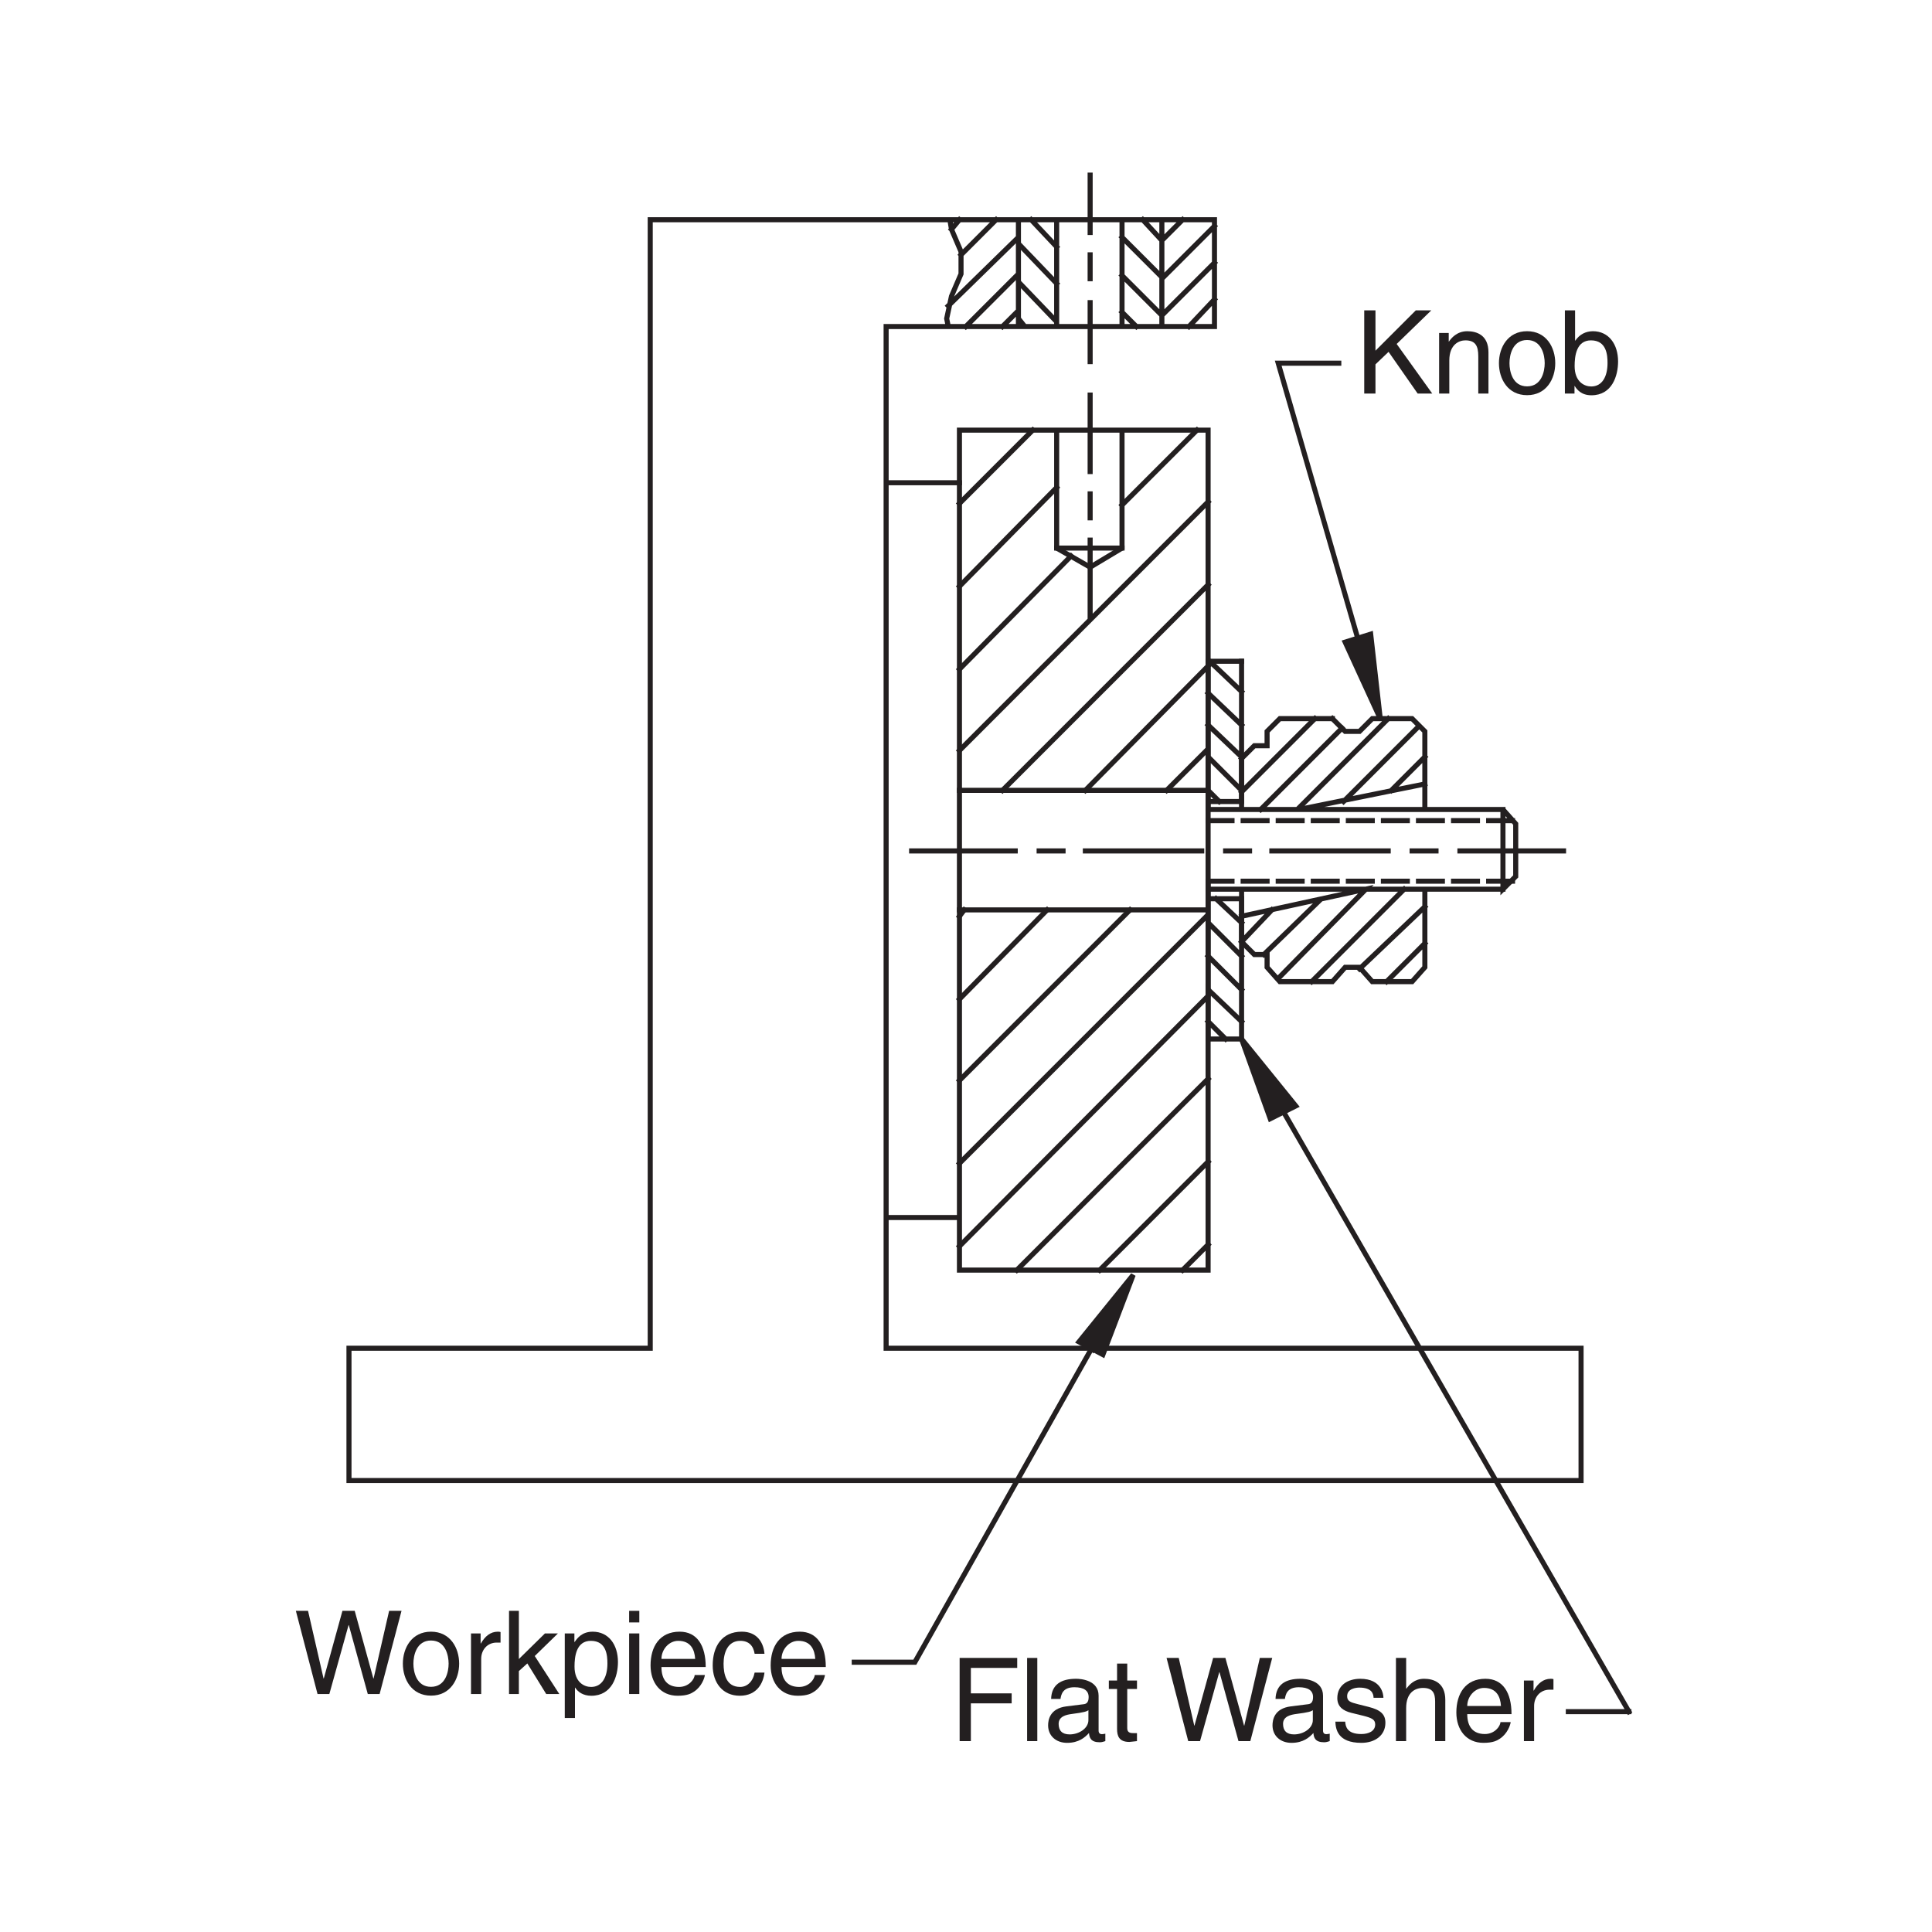 <?xml version="1.0" encoding="utf-8"?>
<!-- Generator: Adobe Illustrator 15.1.0, SVG Export Plug-In . SVG Version: 6.00 Build 0)  -->
<!DOCTYPE svg PUBLIC "-//W3C//DTD SVG 1.1//EN" "http://www.w3.org/Graphics/SVG/1.1/DTD/svg11.dtd">
<svg version="1.1" id="Layer_1" xmlns="http://www.w3.org/2000/svg" xmlns:xlink="http://www.w3.org/1999/xlink" x="0px" y="0px"
	 width="200px" height="200px" viewBox="0 0 200 200" enable-background="new 0 0 200 200" xml:space="preserve">
<g>
	<path fill="none" stroke="#231F20" stroke-width="0.525" stroke-linecap="square" stroke-miterlimit="3.864" d="M128.526,78.518
		v5.28h5.939h21.12l1.321,1.484v5.445l-1.321,1.32v-8.25 M154.103,84.952h2.474 M152.946,84.952h-2.475 M149.316,84.952h-2.476
		 M145.687,84.952h-2.476 M142.057,84.952h-2.476 M138.427,84.952h-2.476 M134.797,84.952h-2.476 M131.167,84.952h-2.476
		 M127.537,84.952h-2.476 M125.062,83.798h3.465v-0.826h-3.465V83.798v-5.28 M125.062,81.817v-37.29h-8.91v12.21l-3.301,1.98
		l-3.465-1.98v-12.21 M109.386,44.527h6.766 M109.386,44.527H99.321v37.29h25.74 M128.526,81.981l7.59-7.589 M137.932,74.393
		l1.319,1.319h1.486l1.319-1.319h4.125l1.319,1.319v5.445v2.641 M147.501,81.157l-13.035,2.641h-0.164l9.404-9.405 M146.841,75.218
		l-7.755,7.754 M144.036,81.817l3.465-3.465"/>
	
		<polygon fill-rule="evenodd" clip-rule="evenodd" fill="#231F20" stroke="#231F20" stroke-width="0.525" stroke-linecap="square" stroke-miterlimit="3.864" points="
		142.882,74.393 139.251,66.472 141.892,65.647 142.882,74.393 	"/>
	<g>
		<path fill="none" stroke="#231F20" stroke-width="0.525" stroke-linecap="square" stroke-miterlimit="3.864" d="M141.728,65.812
			l-0.99,0.329 M140.571,66.142l-8.25-28.545h6.27 M125.722,33.802V22.747h-5.445h-4.125v11.055h4.125H125.722L125.722,33.802z
			 M123.081,33.802l2.641-2.805 M125.722,27.202l-5.445,5.444l-4.125-4.125 M116.151,32.317l1.484,1.484 M116.151,33.802h-6.766
			V22.747h-3.959h-7.096l0.166,0.99l0.989,2.31v2.31l-0.989,2.311l-0.496,2.311l0.165,0.824h7.261h3.959v-0.495l-3.959-4.125v-0.825
			l-5.445,5.445 M98.166,33.802h-6.435v105.766h71.94v13.695H36.126v-13.695h31.185V22.747h31.021 M98.497,23.737l0.824-0.99
			 M99.486,26.377l3.629-3.63 M105.427,22.747v11.055h0.659l-0.659-0.824v-0.825l-1.65,1.649 M98.166,31.657l7.261-7.095v0.659
			l3.959,4.125 M109.386,25.552l-2.639-2.805 M109.386,22.747h6.766 M116.151,24.562l4.125,4.125v0.165l5.445-5.445 M122.422,22.747
			l-2.146,2.145l-1.979-2.145 M120.276,22.747v11.055 M154.103,91.222h2.474 M152.946,91.222h-2.475 M149.316,91.222h-2.476
			 M145.687,91.222h-2.476 M142.057,91.222h-2.476 M138.427,91.222h-2.476 M134.797,91.222h-2.476 M131.167,91.222h-2.476
			 M127.537,91.222h-2.476v0.826h16.334h6.105h8.085 M147.501,92.048v8.085l-1.319,1.485h-4.125l-1.319-1.485h-1.486l-1.319,1.485
			h-5.444l-1.32-1.485v-1.32h-1.321l-1.319-1.32v-2.64v-2.641 M128.526,94.853l12.869-2.805l-9.074,9.239 M135.786,101.618
			l9.57-9.57 M147.501,93.862l-6.764,6.436 M143.542,101.618l3.959-3.961 M136.612,93.202l-5.776,5.61 M128.526,97.492l3.135-3.3
			 M125.062,94.192v37.289h-25.74V94.192H125.062L125.062,94.192z M125.062,92.377v5.115 M130.507,83.798l8.415-8.416
			 M137.932,74.393h-5.444l-1.32,1.319v1.485h-1.321l-1.319,1.32 M128.526,68.452h-3.465 M116.151,56.737h-6.766 M99.321,49.972
			h-7.59 M91.731,126.037h7.59"/>
	</g>
	
		<polygon fill-rule="evenodd" clip-rule="evenodd" fill="#231F20" stroke="#231F20" stroke-width="0.525" stroke-linecap="square" stroke-miterlimit="3.864" points="
		117.307,131.978 111.696,138.907 114.172,140.228 117.307,131.978 	"/>
	<g>
		<path fill="none" stroke="#231F20" stroke-width="0.525" stroke-linecap="square" stroke-miterlimit="3.864" d="M113.182,139.731
			l-0.165-0.164l-18.315,32.506h-6.271 M162.353,177.188h6.27 M99.321,129.008l25.74-25.905v-0.66l3.465,3.301"/>
	</g>
	
		<polyline fill-rule="evenodd" clip-rule="evenodd" fill="#231F20" stroke="#231F20" stroke-width="0.525" stroke-linecap="square" stroke-miterlimit="3.864" points="
		128.526,107.558 131.497,115.808 134.136,114.487 128.526,107.558 168.622,177.188 	"/>
	<g>
		<path fill="none" stroke="#231F20" stroke-width="0.525" stroke-linecap="square" stroke-miterlimit="3.864" d="M122.422,131.481
			l2.64-2.639 M125.062,120.263l-11.221,11.219 M105.261,131.481l19.801-19.799 M125.062,107.558V93.037h3.465v14.521H125.062
			L125.062,107.558z M126.876,107.558l-1.814-1.814 M128.526,102.442l-3.465-3.465 M128.526,98.978l-3.465-3.465v-0.825
			l-25.74,25.739 M99.321,111.847l17.654-17.654 M125.062,94.192V81.817l1.154,1.154 M125.062,82.972v-14.52h0.166l3.299,3.135
			 M128.526,68.452v14.52 M128.526,81.817l-3.465-3.465v-0.825l-4.291,4.29 M112.356,81.817l12.705-12.87 M125.062,71.752
			l3.465,3.301 M128.526,78.353l-3.465-3.3 M124.401,88.087h-12.045 M110.047,88.087h-2.476 M105.096,88.087H94.371 M99.321,94.192
			V81.817 M99.321,77.692l25.74-25.74 M123.905,44.527l-7.754,7.755 M112.851,51.127v2.476 M112.851,63.833v-7.921 M110.872,57.562
			L99.321,69.277 M99.321,60.697l10.064-10.229 M112.851,48.817v-7.92 M112.851,37.432v-6.104 M112.851,28.853v-2.476
			 M112.851,24.067v-5.94 M106.911,44.527l-7.59,7.59 M103.776,81.817l21.285-21.285 M126.876,88.087h2.477 M131.661,88.087h12.045
			 M146.182,88.087h2.474 M151.132,88.087h10.725 M128.526,95.513l-2.641-2.476 M108.396,94.192l-9.074,9.24 M99.321,94.853
			l0.495-0.66"/>
	</g>
</g>
<g>
	<path fill="#231F20" d="M142.388,40.739h-1.163v-8.611h1.163v4.174l4.175-4.174h1.606l-3.586,3.479l3.682,5.133h-1.51l-3.011-4.317
		l-1.356,1.296V40.739z"/>
	<path fill="#231F20" d="M154.086,40.739h-1.055v-3.862c0-1.091-0.312-1.643-1.343-1.643c-0.602,0-1.656,0.384-1.656,2.087v3.418
		h-1.056v-6.272h0.996v0.888h0.023c0.229-0.336,0.815-1.068,1.896-1.068c0.971,0,2.194,0.396,2.194,2.184V40.739z"/>
	<path fill="#231F20" d="M158.083,34.286c2.003,0,2.916,1.691,2.916,3.311s-0.913,3.311-2.916,3.311
		c-2.002,0-2.913-1.691-2.913-3.311S156.081,34.286,158.083,34.286z M158.083,39.996c1.512,0,1.824-1.56,1.824-2.399
		c0-0.839-0.312-2.398-1.824-2.398c-1.51,0-1.822,1.56-1.822,2.398C156.261,38.437,156.573,39.996,158.083,39.996z"/>
	<path fill="#231F20" d="M161.997,40.739v-8.611h1.055v3.131h0.025c0.455-0.66,1.08-0.96,1.811-0.973
		c1.667,0,2.615,1.368,2.615,3.131c0,1.499-0.625,3.502-2.759,3.502c-1.067,0-1.512-0.611-1.728-0.959h-0.024v0.779H161.997z
		 M164.696,35.234c-1.523,0-1.691,1.643-1.691,2.662c0,1.667,1.043,2.111,1.715,2.111c1.15,0,1.691-1.044,1.691-2.423
		C166.411,36.781,166.327,35.234,164.696,35.234z"/>
</g>
<g>
	<path fill="#231F20" d="M34.094,175.364h-1.223l-2.243-8.61h1.26l1.607,7.003h0.023l1.931-7.003h1.271l1.931,7.003h0.024
		l1.607-7.003h1.283l-2.267,8.61h-1.225l-1.966-7.137h-0.024L34.094,175.364z"/>
	<path fill="#231F20" d="M44.617,168.911c2.003,0,2.915,1.692,2.915,3.311c0,1.619-0.912,3.31-2.915,3.31
		c-2.002,0-2.913-1.69-2.913-3.31C41.704,170.604,42.615,168.911,44.617,168.911z M44.617,174.62c1.512,0,1.824-1.559,1.824-2.398
		c0-0.839-0.312-2.397-1.824-2.397c-1.51,0-1.822,1.559-1.822,2.397C42.795,173.062,43.107,174.62,44.617,174.62z"/>
	<path fill="#231F20" d="M49.814,175.364h-1.056v-6.272h0.996v1.043h0.023c0.42-0.731,0.973-1.224,1.764-1.224
		c0.132,0,0.191,0.014,0.275,0.037v1.092h-0.396c-0.983,0-1.607,0.768-1.607,1.678V175.364z"/>
	<path fill="#231F20" d="M57.899,175.364h-1.355l-1.955-3.167l-0.876,0.792v2.375h-1.019v-8.61h1.019v4.989l2.699-2.651h1.344
		l-2.399,2.338L57.899,175.364z"/>
	<path fill="#231F20" d="M58.466,169.092h0.995v0.888h0.024c0.252-0.36,0.731-1.068,1.871-1.068c1.667,0,2.614,1.367,2.614,3.131
		c0,1.5-0.624,3.502-2.758,3.502c-0.84,0-1.392-0.396-1.667-0.839h-0.025v3.142h-1.055V169.092z M61.188,174.632
		c1.151,0,1.692-1.043,1.692-2.423c0-0.803-0.084-2.35-1.716-2.35c-1.523,0-1.69,1.644-1.69,2.663
		C59.474,174.189,60.517,174.632,61.188,174.632z"/>
	<path fill="#231F20" d="M65.127,167.952v-1.198h1.055v1.198H65.127z M66.182,175.364h-1.055v-6.272h1.055V175.364z"/>
	<path fill="#231F20" d="M72.97,173.397c-0.035,0.3-0.324,1.188-1.115,1.715c-0.288,0.191-0.695,0.432-1.703,0.432
		c-1.763,0-2.807-1.331-2.807-3.142c0-1.942,0.936-3.491,3.012-3.491c1.811,0,2.698,1.44,2.698,3.658h-4.582
		c0,1.309,0.612,2.062,1.823,2.062c0.995,0,1.582-0.768,1.619-1.234H72.97z M71.963,171.729c-0.06-0.971-0.469-1.87-1.752-1.87
		c-0.971,0-1.738,0.899-1.738,1.87H71.963z"/>
	<path fill="#231F20" d="M78.12,171.202c-0.134-0.839-0.601-1.343-1.488-1.343c-1.307,0-1.728,1.248-1.728,2.362
		c0,1.08,0.264,2.41,1.716,2.41c0.707,0,1.319-0.527,1.5-1.485h1.018c-0.106,0.995-0.719,2.397-2.553,2.397
		c-1.764,0-2.807-1.331-2.807-3.142c0-1.942,0.935-3.491,3.01-3.491c1.643,0,2.267,1.2,2.35,2.291H78.12z"/>
	<path fill="#231F20" d="M85.401,173.397c-0.035,0.3-0.323,1.188-1.114,1.715c-0.287,0.191-0.696,0.432-1.704,0.432
		c-1.762,0-2.805-1.331-2.805-3.142c0-1.942,0.935-3.491,3.01-3.491c1.811,0,2.698,1.44,2.698,3.658h-4.582
		c0,1.309,0.612,2.062,1.824,2.062c0.994,0,1.582-0.768,1.618-1.234H85.401z M84.396,171.729c-0.061-0.971-0.469-1.87-1.752-1.87
		c-0.972,0-1.739,0.899-1.739,1.87H84.396z"/>
</g>
<g>
	<path fill="#231F20" d="M100.504,180.239h-1.163v-8.61h5.961v1.031h-4.798v2.638h4.223v1.031h-4.223V180.239z"/>
	<path fill="#231F20" d="M107.381,180.239h-1.055v-8.61h1.055V180.239z"/>
	<path fill="#231F20" d="M108.811,175.874c0.047-1.5,1.043-2.088,2.59-2.088c0.504,0,2.326,0.146,2.326,1.751v3.61
		c0,0.264,0.134,0.373,0.349,0.373c0.096,0,0.229-0.025,0.348-0.049v0.768c-0.18,0.049-0.336,0.12-0.576,0.12
		c-0.935,0-1.078-0.48-1.115-0.96c-0.406,0.444-1.043,1.02-2.266,1.02c-1.151,0-1.967-0.73-1.967-1.812
		c0-0.527,0.154-1.751,1.906-1.966l1.739-0.217c0.252-0.023,0.551-0.12,0.551-0.742c0-0.661-0.479-1.02-1.476-1.02
		c-1.197,0-1.366,0.73-1.438,1.211H108.811z M112.672,177.037c-0.169,0.132-0.433,0.229-1.739,0.396
		c-0.516,0.072-1.343,0.229-1.343,1.02c0,0.684,0.347,1.092,1.14,1.092c0.982,0,1.942-0.637,1.942-1.476V177.037z"/>
	<path fill="#231F20" d="M116.692,174.843v4.078c0,0.49,0.421,0.49,0.637,0.49h0.371v0.828c-0.383,0.035-0.684,0.085-0.791,0.085
		c-1.044,0-1.271-0.589-1.271-1.345v-4.137h-0.851v-0.876h0.851v-1.752h1.055v1.752h1.008v0.876H116.692z"/>
	<path fill="#231F20" d="M124.228,180.239h-1.223l-2.242-8.61h1.26l1.606,7.003h0.023l1.931-7.003h1.271l1.931,7.003h0.024
		l1.607-7.003h1.283l-2.266,8.61h-1.225l-1.967-7.137h-0.024L124.228,180.239z"/>
	<path fill="#231F20" d="M132.042,175.874c0.047-1.5,1.043-2.088,2.59-2.088c0.504,0,2.327,0.146,2.327,1.751v3.61
		c0,0.264,0.132,0.373,0.347,0.373c0.096,0,0.228-0.025,0.348-0.049v0.768c-0.179,0.049-0.336,0.12-0.576,0.12
		c-0.934,0-1.079-0.48-1.114-0.96c-0.407,0.444-1.043,1.02-2.268,1.02c-1.151,0-1.966-0.73-1.966-1.812
		c0-0.527,0.155-1.751,1.907-1.966l1.739-0.217c0.252-0.023,0.551-0.12,0.551-0.742c0-0.661-0.479-1.02-1.476-1.02
		c-1.198,0-1.366,0.73-1.438,1.211H132.042z M135.903,177.037c-0.169,0.132-0.433,0.229-1.739,0.396
		c-0.516,0.072-1.343,0.229-1.343,1.02c0,0.684,0.347,1.092,1.139,1.092c0.983,0,1.943-0.637,1.943-1.476V177.037z"/>
	<path fill="#231F20" d="M142.191,175.754c-0.012-0.396-0.157-1.055-1.487-1.055c-0.323,0-1.248,0.106-1.248,0.886
		c0,0.518,0.324,0.637,1.141,0.84l1.055,0.264c1.308,0.325,1.764,0.805,1.764,1.655c0,1.295-1.068,2.075-2.483,2.075
		c-2.483,0-2.661-1.439-2.698-2.195h1.02c0.035,0.492,0.18,1.283,1.667,1.283c0.756,0,1.438-0.299,1.438-0.994
		c0-0.504-0.348-0.673-1.246-0.9l-1.224-0.3c-0.876-0.216-1.452-0.659-1.452-1.523c0-1.378,1.141-2.003,2.375-2.003
		c2.242,0,2.399,1.656,2.399,1.968H142.191z"/>
	<path fill="#231F20" d="M149.618,180.239h-1.055v-4.102c0-0.853-0.24-1.403-1.248-1.403c-0.863,0-1.75,0.504-1.75,2.086v3.419
		h-1.057v-8.61h1.057v3.177h0.023c0.3-0.395,0.827-1.02,1.835-1.02c0.972,0,2.194,0.397,2.194,2.184V180.239z"/>
	<path fill="#231F20" d="M156.386,178.272c-0.035,0.3-0.324,1.188-1.115,1.715c-0.288,0.191-0.695,0.432-1.703,0.432
		c-1.762,0-2.807-1.331-2.807-3.142c0-1.942,0.936-3.491,3.012-3.491c1.811,0,2.698,1.44,2.698,3.658h-4.582
		c0,1.309,0.612,2.062,1.823,2.062c0.995,0,1.582-0.768,1.619-1.234H156.386z M155.38,176.604c-0.061-0.971-0.469-1.87-1.752-1.87
		c-0.972,0-1.739,0.899-1.739,1.87H155.38z"/>
	<path fill="#231F20" d="M158.812,180.239h-1.057v-6.272h0.996v1.043h0.023c0.421-0.731,0.973-1.224,1.764-1.224
		c0.133,0,0.192,0.014,0.275,0.037v1.092h-0.395c-0.983,0-1.607,0.768-1.607,1.678V180.239z"/>
</g>
</svg>
